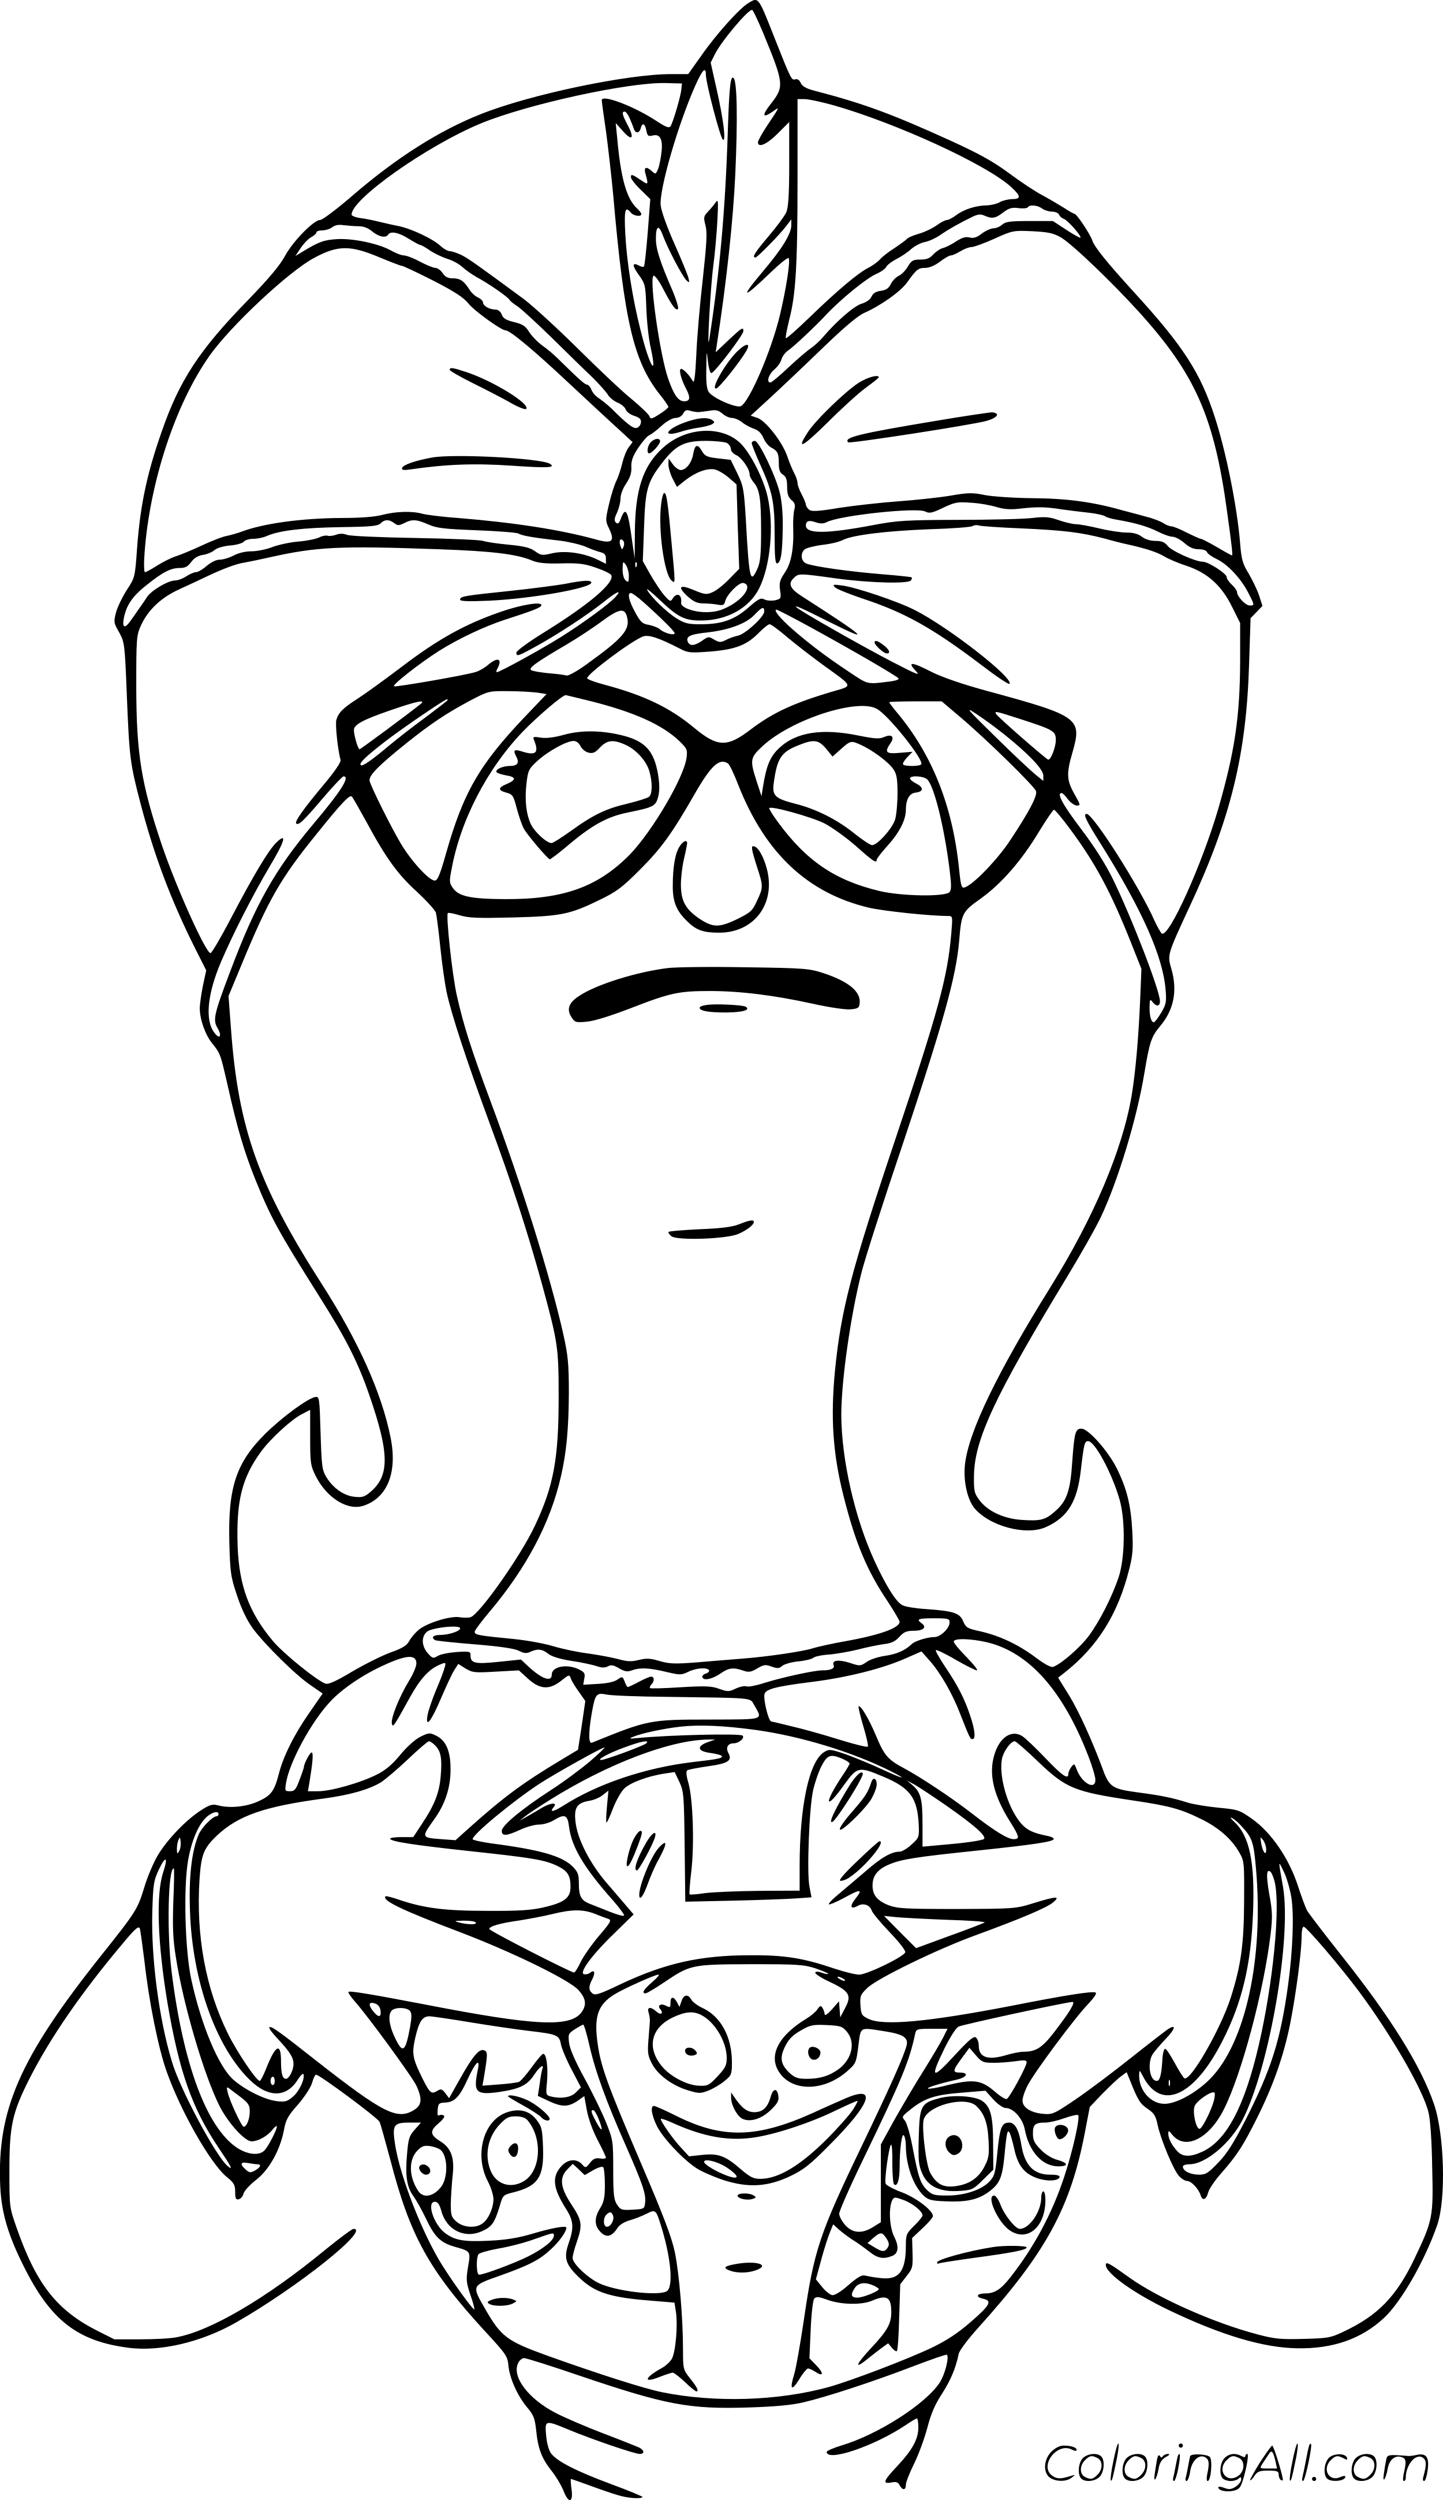 <svg version="1.0" xmlns="http://www.w3.org/2000/svg"
  viewBox="0 0 692.806 1199.695"
 preserveAspectRatio="xMidYMid meet">
<g transform="translate(-0.088,1200.558) scale(0.1,-0.1)"
fill="#000000" stroke="none">
<path d="M3594 11991 c-43 -26 -153 -148 -225 -251 l-64 -90 -82 0 c-209 0
-674 -97 -911 -191 -201 -79 -408 -210 -621 -394 -73 -63 -142 -115 -153 -115
-31 0 -132 -104 -169 -173 -23 -43 -76 -107 -178 -212 -235 -241 -329 -385
-415 -634 -71 -203 -102 -353 -117 -556 -10 -139 -10 -141 -49 -200 -21 -33
-45 -82 -52 -108 -12 -46 -11 -51 15 -96 26 -48 27 -53 37 -307 12 -293 15
-321 65 -512 66 -252 146 -464 261 -694 l55 -109 -16 -74 c-8 -41 -15 -89 -15
-108 0 -52 26 -126 58 -166 42 -53 40 -48 78 -213 45 -201 78 -310 129 -438
75 -186 110 -250 308 -564 131 -207 186 -316 241 -475 97 -280 98 -387 5 -465
-28 -24 -40 -27 -76 -23 -51 5 -102 41 -135 94 -21 35 -23 52 -28 213 -5 168
-6 175 -25 172 -36 -6 -159 -96 -241 -177 -140 -139 -179 -258 -172 -523 4
-146 7 -164 38 -256 21 -63 48 -118 75 -155 58 -78 207 -225 277 -272 l58 -40
-65 -94 c-70 -100 -124 -207 -145 -290 -22 -85 -37 -105 -98 -133 -59 -27
-138 -35 -197 -19 -25 6 -39 2 -80 -25 -73 -47 -165 -144 -208 -218 -21 -36
-49 -103 -63 -150 -33 -108 -39 -117 -212 -334 -387 -487 -496 -736 -480
-1101 6 -128 37 -234 114 -387 128 -256 256 -356 498 -388 155 -21 355 26 524
123 294 169 643 447 560 447 -7 0 -70 -47 -140 -104 -280 -230 -545 -385 -709
-416 -28 -6 -107 -10 -176 -10 l-123 0 -78 39 c-199 100 -297 225 -393 501
-33 94 -33 98 -33 270 0 217 14 278 98 444 98 192 245 406 440 638 63 76 82
94 88 80 3 -9 13 -82 23 -162 21 -189 66 -413 106 -525 67 -190 212 -445 290
-507 33 -27 39 -37 39 -70 0 -32 3 -39 17 -36 9 2 20 14 23 27 3 13 30 42 59
65 63 48 116 142 135 239 9 51 19 69 67 123 31 36 61 81 68 104 6 22 15 40 19
40 17 0 291 -203 305 -226 4 -7 27 -90 52 -183 95 -367 186 -530 456 -824 100
-108 107 -118 111 -164 6 -61 44 -145 90 -200 30 -35 37 -52 43 -109 9 -90 27
-136 74 -195 22 -28 47 -70 57 -95 24 -63 48 -60 39 6 -4 28 -5 50 -3 50 2 0
42 -14 89 -31 46 -17 106 -38 134 -46 47 -15 111 -20 121 -10 3 2 -64 30 -148
61 -170 63 -262 110 -291 148 -11 15 -21 49 -24 86 -7 76 -6 76 114 26 109
-45 311 -114 335 -114 24 0 23 17 -1 30 -11 5 -90 37 -175 69 -86 33 -188 77
-228 98 -131 68 -210 173 -180 238 6 14 20 25 29 25 10 0 131 -38 268 -85 414
-140 524 -161 810 -152 127 4 205 11 265 25 114 27 339 101 529 174 84 32 156
57 158 54 12 -12 -10 -98 -36 -136 -69 -102 -295 -247 -469 -299 -39 -12 -72
-26 -72 -31 0 -50 230 28 380 129 25 17 48 31 53 31 4 0 7 -19 7 -43 0 -55
-28 -107 -101 -185 -67 -71 -73 -87 -29 -79 23 5 32 2 40 -13 14 -26 30 -25
30 2 0 12 18 58 40 102 22 45 50 122 63 171 17 66 36 111 70 163 42 66 66 121
81 193 3 15 45 71 93 124 325 360 444 577 513 940 l23 120 61 64 c34 34 73 72
89 83 l27 20 16 -39 c38 -96 49 -113 85 -137 31 -21 39 -34 48 -78 16 -72 76
-216 103 -245 12 -13 29 -23 38 -23 20 0 55 -37 65 -68 9 -30 27 -23 37 14 4
16 32 57 63 92 77 88 104 130 173 268 76 153 126 294 157 448 28 141 55 347
55 417 0 27 4 49 10 49 13 0 176 -191 265 -310 156 -210 308 -473 334 -580 9
-34 16 -137 18 -265 6 -240 3 -253 -86 -440 -86 -179 -174 -270 -337 -347 -65
-31 -77 -33 -196 -36 -110 -3 -138 0 -221 22 -209 55 -476 174 -612 271 -99
71 -115 80 -115 62 0 -40 134 -136 303 -217 253 -121 455 -181 617 -183 171
-3 307 45 415 145 83 77 196 274 256 446 43 123 35 433 -15 580 -63 184 -208
417 -447 717 -83 105 -157 201 -164 215 -7 14 -27 68 -44 120 -42 128 -126
251 -217 316 -62 44 -68 46 -162 55 -53 5 -119 16 -147 24 -76 24 -130 35
-245 50 -119 16 -134 26 -165 112 -49 132 -112 272 -160 351 l-54 87 32 25
c157 124 255 279 309 494 17 66 20 99 15 186 -7 124 -25 199 -74 299 -42 84
-137 191 -170 191 -29 0 -34 -18 -44 -157 -9 -141 -26 -191 -83 -240 -46 -41
-69 -47 -159 -41 -87 6 -163 41 -203 94 -25 33 -28 43 -27 117 2 174 99 382
448 957 65 107 138 236 161 285 83 175 173 473 209 690 25 150 33 176 77 228
66 79 83 171 52 276 -19 64 -18 67 87 293 200 428 274 733 287 1170 l7 217 29
30 28 29 -16 50 c-9 27 -32 74 -50 105 -29 47 -35 68 -41 144 -14 174 -67 439
-122 608 -69 213 -151 340 -389 600 -126 138 -190 217 -199 247 -10 30 -75
128 -86 128 -4 0 -27 13 -51 29 -24 15 -70 42 -103 60 -33 17 -104 64 -159
105 -76 56 -140 92 -280 156 -284 129 -415 178 -661 242 -34 9 -53 20 -60 36
-6 14 -16 20 -26 17 -18 -6 -21 1 -98 195 -80 203 -78 201 -127 171z m72 -146
c100 -243 101 -255 34 -340 -43 -55 -38 -69 12 -34 34 25 34 24 -29 -70 -24
-36 -43 -71 -43 -78 0 -29 43 -10 95 42 l55 55 0 -200 c0 -149 -4 -209 -14
-233 -8 -18 -46 -69 -85 -115 -67 -79 -81 -102 -63 -102 9 0 120 113 150 154
l22 29 0 -29 c0 -40 -45 -113 -134 -218 -117 -139 -101 -139 41 -2 40 38 76
67 80 63 10 -10 -12 -150 -42 -275 -40 -167 -144 -410 -186 -435 -20 -12 -134
37 -155 67 -10 15 -14 47 -12 116 1 85 2 89 7 35 4 -34 11 -60 17 -60 14 0
154 183 154 202 0 21 -8 16 -72 -44 l-61 -58 6 40 c46 297 78 595 88 812 12
265 9 447 -8 464 -15 15 -21 -43 -28 -261 -12 -378 -39 -672 -89 -995 -12 -74
6 252 19 350 8 61 17 160 20 220 5 92 4 107 -7 91 -7 -11 -24 -31 -37 -45 -22
-23 -23 -28 -13 -67 9 -33 6 -84 -13 -259 -14 -120 -28 -283 -31 -362 -5 -104
-10 -140 -17 -126 -16 29 -49 63 -58 58 -9 -6 2 -49 25 -93 23 -44 21 -62 -8
-62 -29 0 -50 31 -77 108 -40 115 -91 474 -71 494 5 5 24 -19 45 -59 44 -85
63 -110 73 -100 4 4 -7 42 -25 85 -62 143 -81 203 -81 252 0 65 14 70 35 12
23 -61 92 -193 112 -212 14 -13 15 -12 9 13 -4 15 -34 89 -68 165 -34 76 -63
157 -65 182 -8 75 84 392 168 579 33 73 49 89 49 47 0 -38 68 -298 81 -310 17
-16 4 95 -30 244 l-28 125 20 40 c31 63 162 218 179 213 5 -2 29 -53 54 -113z
m-394 -270 c-4 -35 -39 -154 -51 -174 -8 -12 -21 -7 -73 27 -106 69 -258 126
-258 97 0 -7 9 -73 20 -147 10 -73 26 -212 35 -308 53 -609 98 -798 224 -958
23 -28 41 -55 41 -59 0 -4 -19 -20 -43 -35 -38 -24 -43 -25 -48 -10 -4 10 -42
46 -85 82 -44 35 -160 145 -259 243 -99 98 -216 205 -260 238 -228 168 -263
192 -297 210 -21 10 -46 19 -56 19 -11 0 -32 12 -48 27 -35 32 -133 79 -196
93 -27 5 -69 15 -95 21 -27 7 -67 15 -91 18 -23 3 -43 11 -43 16 -4 73 363
332 622 439 222 91 705 197 884 193 l80 -2 -3 -30z m729 -74 c303 -86 739
-286 856 -394 47 -44 47 -57 0 -57 -18 -1 -43 -7 -57 -15 -14 -8 -41 -14 -60
-15 -52 0 -111 -19 -147 -46 -17 -13 -38 -24 -45 -24 -8 0 -30 -11 -49 -25
-19 -14 -58 -33 -86 -41 -29 -8 -55 -20 -58 -25 -4 -5 -30 -24 -58 -43 -29
-18 -61 -43 -72 -56 -11 -12 -37 -31 -58 -41 -49 -26 -147 -108 -280 -237 -59
-57 -110 -102 -113 -99 -3 2 5 42 16 88 32 122 40 262 40 682 l0 377 33 0 c19
0 80 -13 138 -29z m-977 -63 c8 -18 17 -41 20 -50 7 -24 27 -23 33 2 8 29 20
24 27 -10 5 -26 9 -30 29 -25 36 10 51 -16 44 -78 -3 -28 -10 -65 -16 -81 -11
-27 -13 -28 -30 -12 -29 26 -41 20 -30 -16 13 -48 12 -51 -18 -30 -48 32 -53
34 -53 17 0 -8 21 -35 47 -60 l46 -45 -12 -157 c-7 -87 -15 -161 -18 -165 -2
-5 -13 -3 -24 3 -34 18 -34 1 -1 -45 31 -43 32 -49 36 -158 2 -62 11 -148 21
-191 34 -156 -7 -86 -49 85 -39 154 -66 329 -73 461 -6 117 -1 136 27 102 13
-16 50 -21 50 -7 0 5 -9 17 -20 27 -51 46 -79 146 -96 340 l-7 70 35 -39 c44
-50 56 -34 23 28 -27 51 -30 66 -15 66 6 0 17 -15 24 -32z m1980 -433 c11 -8
33 -15 48 -15 16 0 31 -7 34 -15 3 -8 14 -17 23 -20 18 -6 86 -83 79 -90 -2
-2 -33 15 -68 38 l-64 42 -112 0 c-92 0 -115 -3 -131 -17 -11 -10 -30 -18 -42
-18 -12 0 -37 -11 -56 -25 -24 -19 -40 -24 -59 -19 -19 5 -37 -1 -65 -19 -22
-15 -51 -29 -64 -32 -14 -4 -34 -18 -46 -31 -16 -18 -31 -24 -61 -24 -35 0
-43 -4 -60 -33 -11 -19 -31 -39 -44 -45 -13 -6 -30 -23 -38 -39 -10 -21 -22
-29 -48 -33 -24 -3 -38 -12 -45 -28 -6 -14 -25 -27 -48 -34 -36 -11 -119 -83
-183 -158 -16 -19 -42 -43 -58 -54 -16 -10 -65 -52 -108 -92 -43 -41 -83 -74
-88 -74 -21 0 -9 39 18 62 16 13 32 36 35 50 4 14 19 33 33 43 23 14 135 120
184 173 68 72 190 172 238 193 23 10 45 26 48 34 4 9 25 25 48 37 22 11 55 33
71 48 17 15 46 30 65 34 19 3 51 18 71 31 38 27 100 62 158 90 27 13 40 14 58
6 36 -16 53 -14 90 15 28 21 42 25 74 21 21 -3 42 -1 45 4 8 14 47 10 68 -6z
m-3282 -85 c24 0 46 -8 66 -25 31 -26 66 -33 77 -15 11 18 51 10 98 -20 26
-16 51 -30 56 -30 4 0 26 -12 47 -27 21 -14 59 -32 84 -40 24 -7 56 -25 70
-38 15 -14 45 -35 67 -48 60 -32 151 -95 160 -110 4 -7 22 -21 38 -31 17 -11
91 -79 165 -151 74 -73 162 -159 196 -191 33 -33 66 -70 73 -82 7 -13 28 -30
46 -38 18 -7 36 -22 40 -33 3 -11 22 -25 41 -31 28 -9 34 -17 32 -33 -2 -12
-11 -23 -21 -25 -17 -3 -45 18 -121 94 -17 16 -44 38 -59 48 -15 9 -32 28 -37
42 -5 13 -15 24 -21 24 -10 0 -38 25 -144 129 -16 16 -48 43 -71 59 -23 17
-51 46 -63 65 -17 28 -31 37 -72 47 -38 9 -53 18 -59 36 -6 15 -18 24 -30 24
-29 0 -60 18 -60 34 0 7 -11 18 -24 24 -14 6 -33 24 -42 39 -26 41 -44 53 -80
53 -23 0 -36 7 -48 25 -9 14 -25 25 -35 25 -10 0 -43 14 -74 30 -31 17 -66 30
-78 30 -11 0 -39 11 -62 24 -59 33 -184 59 -259 54 -62 -4 -85 -12 -161 -58
l-38 -23 26 39 c15 22 37 45 51 52 13 7 24 17 24 22 0 6 13 10 28 10 16 0 37
7 48 15 12 10 31 14 54 10 19 -2 52 -5 72 -5z m3373 -54 c54 -32 243 -213 373
-356 272 -300 363 -505 425 -965 22 -156 27 -205 23 -205 -2 0 -35 18 -72 40
-38 22 -73 40 -78 40 -5 0 -35 14 -68 30 -32 17 -65 30 -74 30 -8 0 -26 7 -39
16 -13 8 -48 22 -77 29 -29 8 -84 23 -123 33 -142 40 -266 56 -430 57 -88 1
-190 8 -226 15 -58 12 -80 12 -165 -3 -55 -9 -166 -21 -249 -27 -82 -6 -210
-20 -282 -31 -107 -18 -136 -19 -148 -9 -8 7 -15 18 -15 24 0 6 -9 28 -20 49
-11 20 -20 45 -20 54 0 10 -7 32 -16 48 -9 17 -24 53 -33 80 -23 68 -102 170
-143 185 l-33 11 95 87 c52 48 164 154 249 236 102 99 169 155 199 169 80 35
176 103 207 146 46 64 54 71 88 71 20 0 47 12 71 30 22 17 45 30 53 30 7 0 27
9 45 20 18 11 42 20 53 20 11 0 61 18 110 40 88 40 92 40 183 36 77 -4 100 -9
137 -30z m-3268 -97 c51 -21 97 -39 103 -39 6 0 74 -32 151 -71 105 -54 147
-82 170 -111 28 -35 157 -128 178 -128 21 0 138 -98 301 -251 97 -90 205 -191
242 -224 l66 -61 -18 -24 c-11 -14 -24 -47 -31 -75 -6 -27 -19 -66 -28 -85
-10 -19 -26 -70 -36 -113 -17 -73 -18 -80 -2 -113 32 -66 19 -79 -58 -58 -173
48 -396 82 -665 104 -75 5 -151 15 -170 20 -50 14 -127 12 -193 -5 -37 -10
-107 -15 -195 -15 -192 -1 -377 -26 -482 -66 -19 -7 -51 -16 -70 -20 -19 -3
-73 -24 -120 -46 -47 -22 -103 -45 -125 -52 -22 -7 -62 -27 -89 -44 -28 -18
-54 -32 -59 -32 -5 0 -6 41 -2 93 25 341 149 716 313 947 101 143 382 405 501
468 115 62 174 62 318 1z m1528 -741 c11 1 36 4 55 7 27 5 40 2 59 -14 13 -12
34 -21 46 -21 12 0 34 -9 48 -20 14 -12 40 -26 58 -32 21 -7 36 -22 45 -44 8
-18 24 -39 36 -45 32 -17 38 -28 38 -76 0 -32 5 -46 20 -55 15 -10 20 -24 20
-58 0 -34 5 -50 21 -64 16 -13 19 -24 14 -44 -4 -15 -7 -52 -6 -82 4 -108 -9
-176 -40 -222 -24 -36 -28 -49 -23 -84 6 -40 5 -42 -24 -49 -17 -3 -40 -2 -51
4 -17 9 -28 4 -77 -39 -68 -59 -127 -80 -229 -80 -61 0 -77 4 -117 29 -48 30
-123 103 -140 136 -6 11 20 -10 58 -46 90 -86 122 -102 204 -101 122 1 228 60
275 153 55 108 73 304 41 442 -19 83 -75 194 -122 247 -87 96 -267 90 -380
-13 -96 -87 -133 -199 -135 -402 l-1 -130 -13 90 c-19 141 -30 163 -53 103 -9
-25 -15 -29 -24 -20 -9 9 -8 20 5 47 9 20 17 50 17 68 0 19 11 49 27 72 19 29
27 51 25 80 -1 30 7 52 34 93 20 29 43 56 52 59 10 4 36 24 59 45 25 23 53 38
67 38 15 0 30 8 37 21 8 16 16 19 32 14 12 -4 31 -7 42 -7z m136 -148 c10 -6
19 -19 19 -29 0 -10 11 -23 25 -29 27 -12 65 -67 65 -93 0 -9 9 -26 20 -39 28
-33 35 -78 35 -235 0 -109 -4 -148 -17 -177 -35 -78 -40 -56 -56 229 -9 152
-12 166 -41 227 l-32 65 -61 7 c-53 6 -63 11 -77 35 -21 37 -34 32 -42 -14 -7
-42 -34 -77 -60 -77 -9 0 -27 12 -38 28 l-20 27 -1 -28 c0 -15 9 -46 20 -68
l21 -40 40 32 c49 38 104 59 141 52 15 -3 44 -20 66 -38 l39 -34 6 -203 7
-202 -48 -49 c-26 -27 -62 -56 -80 -63 -29 -13 -37 -12 -90 10 -69 29 -81 17
-29 -31 29 -25 45 -33 76 -33 21 0 52 -3 68 -6 26 -5 31 -2 36 18 8 31 66 90
86 86 47 -9 5 -75 -72 -114 -36 -19 -66 -26 -107 -26 -60 0 -122 23 -119 45 5
40 -21 52 -41 20 -9 -16 -13 -15 -41 17 -16 19 -46 64 -66 99 l-36 64 6 162
c6 183 15 217 89 312 63 82 105 103 206 103 46 0 92 -5 103 -10z m1293 -307
c36 -11 66 -14 115 -8 83 9 120 9 201 -4 36 -5 94 -12 130 -16 36 -4 70 -12
77 -17 6 -5 33 -13 60 -17 87 -15 147 -33 194 -57 26 -13 57 -24 69 -24 12 0
38 -13 57 -30 24 -21 44 -30 69 -30 21 0 37 -6 40 -14 3 -8 25 -23 48 -34 52
-25 116 -94 150 -161 31 -60 31 -61 7 -61 -20 0 -61 43 -61 65 0 6 -11 22 -25
35 -14 13 -25 29 -25 37 0 16 -88 73 -114 73 -36 0 -151 52 -169 76 -14 18
-28 24 -59 24 -25 0 -49 8 -65 20 -18 14 -41 20 -74 20 -26 0 -85 9 -131 20
-46 11 -95 20 -111 20 -15 0 -52 9 -82 19 -44 16 -66 18 -127 11 -40 -5 -200
-9 -354 -9 -253 -1 -294 -3 -410 -25 -227 -43 -324 -43 -324 -2 0 22 15 27 48
15 22 -7 36 -7 52 1 60 32 433 72 473 51 20 -10 32 -8 86 18 57 27 70 29 135
24 39 -2 93 -12 120 -20z m-2890 -78 c16 -12 22 -12 47 0 38 20 59 19 116 -6
40 -18 77 -22 234 -28 102 -4 192 -11 200 -16 15 -10 73 -20 199 -34 41 -5 95
-18 120 -28 25 -11 57 -23 73 -27 20 -5 27 -12 27 -31 l0 -25 -38 19 c-64 32
-155 46 -218 32 -50 -12 -56 -11 -85 10 -24 17 -54 24 -128 31 -53 5 -107 13
-121 18 -14 5 -160 11 -325 14 -171 3 -312 9 -328 15 -18 7 -36 7 -54 0 -14
-5 -33 -7 -40 -4 -8 2 -26 -1 -41 -9 -15 -7 -59 -16 -97 -19 -39 -3 -95 -15
-125 -26 -30 -12 -76 -21 -103 -21 -28 0 -62 -8 -84 -20 -21 -11 -51 -20 -67
-20 -17 0 -41 -12 -63 -30 -18 -16 -41 -30 -51 -30 -9 0 -30 -9 -47 -20 -16
-11 -41 -20 -54 -20 -33 0 -114 -48 -134 -79 -9 -14 -28 -42 -42 -61 -13 -19
-31 -45 -40 -57 -25 -35 -38 -29 -30 14 12 63 40 106 107 159 81 65 118 84
162 84 27 0 39 7 55 29 14 19 32 30 57 34 20 3 45 14 55 23 11 10 42 19 74 22
30 2 60 11 66 18 6 8 27 14 46 14 19 0 49 6 66 14 60 26 172 39 351 42 147 2
181 5 194 18 20 20 41 20 66 1z m3011 -25 c205 -9 290 -20 400 -49 39 -11 90
-24 115 -29 88 -20 135 -36 170 -56 19 -12 68 -33 109 -46 100 -34 167 -94
218 -198 l38 -76 0 -181 c-1 -272 -26 -437 -106 -714 -79 -268 -236 -616 -270
-595 -5 3 -21 31 -35 61 -69 158 -295 513 -326 513 -18 0 -5 -29 71 -149 198
-317 294 -534 308 -693 5 -60 3 -71 -21 -112 -15 -25 -31 -46 -35 -46 -13 0
-21 27 -21 73 1 37 2 40 14 25 18 -24 36 -23 36 3 0 50 -134 397 -225 584 -35
72 -88 156 -154 243 -90 119 -118 172 -93 172 5 0 18 -13 30 -30 13 -16 32
-30 43 -30 19 0 18 3 -12 56 -37 66 -39 96 -9 199 47 164 32 175 -410 295
-118 32 -213 65 -264 90 -97 50 -121 52 -80 8 26 -28 12 -22 -116 44 -155 81
-438 242 -455 259 -13 14 22 -2 168 -75 200 -100 164 -68 -145 130 -53 34 -64
58 -38 84 25 25 23 25 205 0 161 -22 350 -27 360 -9 4 6 5 12 3 14 -2 2 -67 9
-143 15 -148 12 -324 36 -362 51 -27 10 -31 50 -8 69 8 6 46 16 85 21 38 4 83
15 99 24 46 23 208 43 416 51 105 3 197 10 205 15 8 5 22 6 30 3 8 -3 101 -10
205 -14z m-1910 -87 c-7 -17 -8 -17 -15 2 -9 24 -2 41 12 27 6 -6 7 -19 3 -29z
m-890 -13 c258 -9 375 -23 450 -54 28 -12 65 -16 139 -14 84 2 112 -1 169 -21
38 -13 71 -29 73 -36 15 -37 -108 -141 -323 -274 -73 -45 -133 -89 -133 -97 0
-20 7 -18 89 27 103 56 248 151 328 214 66 53 94 65 57 24 -29 -32 -150 -121
-258 -189 -96 -60 -296 -170 -310 -170 -4 0 -2 9 4 19 24 47 0 55 -46 16 -16
-14 -42 -29 -59 -34 -46 -15 -375 -72 -392 -69 -15 3 118 108 217 171 91 57
215 116 313 148 146 47 177 60 177 71 0 18 -100 1 -197 -33 -168 -58 -298
-130 -468 -259 -88 -67 -187 -138 -220 -159 -67 -43 -89 -65 -99 -99 -7 -19 7
-149 20 -193 3 -10 -28 -56 -82 -120 -97 -116 -140 -177 -131 -185 11 -11 35
12 126 119 50 59 96 107 101 107 33 0 -10 -69 -146 -230 -185 -221 -275 -380
-398 -706 -79 -209 -84 -233 -60 -273 22 -38 9 -55 -16 -21 -46 60 -34 185 32
340 54 127 152 320 232 455 74 123 87 168 35 119 -37 -35 -110 -156 -221 -368
-46 -88 -89 -161 -96 -164 -20 -6 -162 307 -234 518 -99 294 -122 436 -123
755 0 240 1 252 23 300 34 74 95 132 182 172 41 19 102 47 135 63 78 37 143
61 180 66 17 3 71 14 120 25 227 51 337 56 810 39z m915 -128 c0 -30 -2 -33
-15 -22 -9 7 -15 29 -15 54 1 38 2 40 15 22 8 -11 15 -35 15 -54z m37 46 c-3
-8 -6 -5 -6 6 -1 11 2 17 5 13 3 -3 4 -12 1 -19z m31 -170 c86 -77 152 -142
152 -151 0 -13 -52 1 -71 19 -9 8 -33 17 -53 21 -31 5 -40 13 -66 61 -31 57
-38 92 -20 92 6 0 32 -19 58 -42z m582 -47 c0 -25 -91 -109 -127 -116 -15 -3
-41 -12 -56 -20 -26 -13 -32 -13 -57 1 -26 16 -29 16 -58 -5 -36 -25 -60 -27
-69 -5 -10 26 11 36 96 45 103 12 184 42 224 84 37 39 47 42 47 16z m-659 -25
c17 -61 -18 -102 -195 -229 -44 -32 -86 -55 -95 -53 -9 3 -48 8 -87 11 -39 4
-76 10 -83 15 -15 9 25 38 169 122 52 31 129 81 170 112 83 61 110 66 121 22z
m875 -47 c203 -111 422 -238 429 -249 3 -5 -14 -11 -37 -14 -118 -15 -107 -17
-203 47 -107 71 -189 133 -268 202 -59 51 -95 95 -78 95 5 0 76 -37 157 -81z
m-102 -54 c42 -35 121 -96 175 -135 138 -99 137 -95 49 -120 -195 -57 -295
-103 -403 -185 -114 -87 -159 -86 -275 11 -114 94 -236 153 -427 204 -46 12
-83 26 -83 31 0 21 211 178 267 200 28 10 73 -4 184 -61 32 -17 48 -18 140
-11 121 10 176 31 234 91 22 22 44 40 51 40 7 0 46 -29 88 -65z m-1204 -263
l45 -7 -105 -110 c-218 -229 -295 -363 -378 -656 -29 -102 -40 -129 -54 -129
-27 0 -114 95 -163 178 -48 81 -138 262 -149 298 -8 25 35 70 177 184 115 92
193 144 302 202 90 47 90 48 185 47 52 0 115 -4 140 -7z m261 -42 c205 -52
339 -112 421 -190 38 -37 40 -42 35 -81 -13 -96 -166 -355 -274 -466 -154
-155 -319 -214 -602 -212 -159 1 -216 13 -244 51 -19 26 -20 32 -8 93 43 235
171 482 343 661 70 72 189 174 205 174 2 0 58 -14 124 -30z m-691 6 c0 -2 -49
-40 -109 -85 -61 -44 -138 -105 -173 -134 -83 -70 -128 -101 -135 -93 -10 9
24 42 127 121 80 61 277 195 287 195 2 0 3 -2 3 -4z m-130 -19 c-60 -48 -288
-217 -293 -217 -7 0 -27 67 -27 92 0 26 41 49 175 95 124 43 174 54 145 30z
m2593 -64 c123 -104 355 -331 362 -354 7 -22 -32 -97 -123 -234 -56 -86 -162
-198 -209 -223 -26 -14 -28 -9 -38 88 -31 299 -129 546 -299 748 -20 24 -36
46 -36 48 0 2 57 4 126 4 l126 0 91 -77z m-404 42 c54 -27 228 -245 215 -267
-6 -10 -78 -11 -87 -1 -4 4 5 19 19 34 l26 27 -61 -5 c-67 -6 -75 2 -45 46 22
31 6 46 -30 30 -22 -10 -43 -9 -119 6 -178 37 -302 18 -384 -58 -44 -41 -62
-82 -79 -187 l-7 -45 -23 70 c-34 105 -32 115 30 172 136 125 450 228 545 178z
m614 -124 c116 -93 187 -167 187 -197 l0 -26 -37 30 c-21 17 -108 98 -193 182
-137 134 -148 147 -94 111 34 -22 96 -67 137 -100z m80 73 c157 -51 167 -57
167 -100 0 -32 -23 -94 -36 -94 -8 0 -249 210 -252 221 -5 13 -3 13 121 -27z
m-936 -141 l31 -38 29 26 c58 52 58 52 105 31 60 -27 137 -85 159 -119 15 -22
19 -47 19 -113 0 -47 -5 -103 -11 -125 -12 -43 -85 -125 -111 -125 -9 0 -46
25 -84 55 -84 68 -185 119 -290 145 -93 24 -107 38 -98 100 16 117 35 147 120
180 73 29 94 26 131 -17z m-471 -71 c7 -4 29 -50 49 -102 129 -328 333 -520
627 -590 68 -16 293 -40 383 -40 20 0 20 -4 13 -85 -18 -209 -62 -371 -268
-985 -213 -634 -261 -819 -290 -1109 -22 -226 -11 -398 40 -601 58 -230 113
-362 216 -514 29 -45 54 -87 54 -93 0 -29 -93 -63 -260 -93 -63 -11 -135 -27
-160 -35 -49 -15 -219 -40 -340 -49 -41 -3 -134 -11 -206 -17 -113 -9 -139 -8
-187 6 -44 13 -63 14 -99 5 -36 -9 -55 -8 -99 4 -30 8 -94 20 -144 27 -49 6
-125 22 -168 35 -43 13 -126 28 -185 34 -174 17 -192 20 -192 35 0 7 32 50 71
96 178 211 293 429 343 650 27 116 37 231 38 398 0 144 -4 182 -27 286 -62
274 -196 705 -345 1105 -99 266 -132 370 -166 519 -22 98 -53 385 -43 395 3 3
29 -2 58 -11 45 -13 90 -14 255 -10 230 6 272 14 415 84 81 39 108 59 191 142
103 102 157 176 264 363 81 141 120 177 162 150z m957 -77 c33 -33 81 -225
107 -433 9 -72 9 -96 0 -107 -20 -24 -233 -20 -337 5 -213 51 -350 144 -486
329 -26 35 -45 66 -43 69 11 11 201 -42 264 -73 37 -19 105 -68 152 -109 84
-75 100 -85 100 -66 0 5 23 35 51 66 57 63 88 123 89 171 0 52 16 81 46 85 39
4 41 24 5 43 -17 8 -31 20 -31 25 0 16 67 12 83 -5z m-2692 -205 c93 -172 149
-250 243 -335 46 -43 87 -88 90 -100 3 -12 13 -87 21 -166 8 -79 22 -175 30
-214 23 -107 97 -332 205 -625 106 -286 182 -519 254 -780 76 -279 79 -300 79
-540 0 -295 -24 -425 -114 -616 -68 -145 -266 -425 -309 -439 -11 -3 -34 -3
-52 0 -43 8 -157 -27 -198 -61 -17 -15 -37 -39 -45 -54 -10 -20 -32 -34 -89
-54 -41 -15 -123 -56 -183 -91 -73 -44 -114 -63 -128 -59 -38 11 -204 145
-254 205 -114 136 -161 263 -169 449 -8 221 19 332 113 461 46 62 146 154 196
179 l39 20 0 -132 c0 -124 2 -136 27 -186 53 -105 153 -167 229 -142 115 38
164 160 130 328 -43 214 -154 461 -329 734 -305 475 -402 748 -437 1224 l-12
160 62 149 c131 317 188 415 358 625 123 153 162 194 172 183 5 -4 36 -60 71
-123z m3377 -32 c123 -166 196 -302 293 -546 l50 -126 -6 -146 c-8 -190 -23
-354 -41 -462 -44 -259 -181 -583 -388 -916 -258 -414 -394 -696 -412 -852 -9
-78 10 -167 44 -210 71 -87 247 -135 343 -93 106 47 152 122 169 273 15 128
18 140 35 140 32 0 114 -152 151 -280 29 -101 26 -283 -5 -375 -33 -96 -90
-208 -143 -280 -42 -56 -132 -134 -170 -148 -11 -4 -41 12 -85 45 -83 62 -172
104 -264 125 -64 14 -71 18 -84 49 -16 39 -46 49 -177 58 -48 3 -99 11 -113
18 -30 13 -79 91 -134 210 -96 207 -160 489 -161 703 0 161 43 469 96 680 13
55 98 321 189 590 206 616 266 832 281 1006 11 132 14 139 104 203 99 71 196
182 280 322 35 57 67 104 71 104 5 0 40 -42 77 -92z m-578 -3808 c0 -28 -44
-70 -72 -70 -34 0 -95 -19 -110 -34 -31 -30 -71 -48 -127 -56 -34 -5 -74 -18
-90 -30 -29 -20 -32 -20 -80 -4 -54 17 -87 13 -78 -10 7 -17 -13 -26 -55 -26
-39 0 -194 -34 -280 -61 -37 -12 -74 -19 -82 -16 -9 4 -32 -1 -52 -10 -33 -16
-39 -16 -79 -2 -37 14 -67 15 -186 8 -78 -5 -145 -7 -147 -4 -3 3 0 11 6 17
16 16 15 38 -1 38 -6 0 -33 -11 -59 -25 -26 -14 -50 -25 -53 -25 -3 0 -10 12
-15 26 -10 26 -11 26 -36 9 -16 -11 -52 -18 -95 -20 l-68 -4 5 29 c5 24 2 31
-24 44 -57 29 -132 15 -132 -24 0 -39 -49 -21 -116 42 l-32 30 -107 -11 c-116
-12 -135 -7 -135 32 0 18 -5 19 -68 15 -37 -3 -78 -11 -90 -19 -21 -13 -25
-12 -48 14 -29 34 -31 78 -4 102 22 20 160 35 160 17 0 -14 -55 -32 -96 -32
-33 0 -45 -12 -24 -25 5 -3 90 -12 190 -20 121 -10 191 -20 212 -31 24 -12 36
-14 55 -5 35 16 57 14 87 -10 17 -13 56 -25 114 -34 48 -7 101 -19 119 -25 23
-8 37 -8 52 -1 15 9 27 7 54 -9 28 -16 40 -18 61 -10 39 14 81 13 164 -7 68
-16 74 -16 107 0 39 19 90 22 100 8 3 -5 -4 -13 -15 -16 -12 -4 -19 -12 -17
-18 6 -18 48 -9 87 18 40 28 62 30 109 14 26 -9 37 -8 67 10 32 19 40 20 70 9
28 -10 36 -9 51 4 10 8 44 18 76 21 32 3 65 11 72 17 8 7 43 14 77 16 35 3 97
14 138 24 41 11 97 22 124 26 37 4 55 13 75 35 21 23 34 29 68 29 46 0 65 16
40 35 -29 21 -19 25 58 25 69 0 75 -2 75 -20z m179 -95 c202 -48 365 -231 487
-546 19 -49 34 -100 34 -114 0 -52 -65 -17 -90 50 -11 29 -12 29 -26 11 -8
-11 -14 -26 -14 -33 0 -29 -29 -9 -110 76 -47 49 -97 97 -112 106 -52 32 -110
-8 -134 -93 -27 -92 -2 -194 77 -319 45 -72 47 -83 16 -83 -28 0 -94 41 -202
125 -94 73 -243 172 -325 216 -77 41 -94 61 -134 157 -33 79 -74 148 -83 139
-2 -3 8 -46 23 -96 15 -50 25 -94 21 -97 -3 -4 -67 12 -141 35 -73 23 -174 51
-222 62 -49 12 -94 23 -101 24 -13 4 -37 102 -32 130 5 25 54 38 231 60 166
21 333 63 441 110 l82 36 38 -43 c52 -58 111 -160 147 -255 47 -119 49 -123
60 -123 16 0 12 45 -11 112 -27 82 -61 148 -121 236 -27 41 -47 76 -44 79 3 3
46 -17 95 -46 49 -28 95 -51 102 -51 7 0 -15 28 -49 63 -34 34 -62 68 -62 75
0 17 80 15 159 -3z m-2739 -102 c0 -14 -16 -52 -36 -84 -46 -76 -86 -175 -82
-203 4 -24 10 -15 86 123 49 89 92 136 141 157 32 14 33 13 28 -8 -3 -13 -21
-63 -42 -111 -20 -48 -39 -104 -42 -125 -10 -63 20 -23 66 86 23 53 50 112 61
130 l21 33 35 -22 c34 -20 44 -21 146 -15 l110 6 44 -40 c57 -52 103 -55 160
-9 38 30 38 30 46 9 4 -12 22 -41 39 -64 l30 -43 -17 -117 -18 -117 -85 -51
c-185 -111 -276 -179 -450 -335 l-53 -48 -68 5 c-96 7 -97 8 -36 93 53 73 79
150 80 237 1 91 -21 144 -70 167 -30 15 -35 14 -76 -6 -25 -13 -65 -49 -96
-87 -38 -46 -70 -73 -112 -94 -79 -40 -221 -80 -282 -80 l-49 0 6 33 c17 103
21 148 13 153 -7 4 -38 -53 -38 -70 0 -3 -9 -30 -21 -61 -17 -47 -24 -55 -46
-55 -24 0 -25 2 -19 39 16 100 121 294 213 392 56 60 156 128 255 173 110 51
158 54 158 9z m1205 -160 c421 -6 396 -3 416 -38 42 -75 58 -70 -214 -71 -289
0 -295 -2 -564 -111 -17 -7 -17 47 -2 136 17 98 22 105 72 95 23 -5 155 -10
292 -11z m425 -159 c217 -30 468 -107 650 -199 85 -43 55 -36 -44 10 -51 24
-130 56 -173 72 -77 26 -81 26 -107 10 -71 -47 -116 -259 -116 -547 l0 -117
-192 -1 c-106 -1 -224 -6 -263 -11 -38 -6 -71 -8 -73 -6 -3 2 1 53 8 112 15
129 8 344 -14 423 -11 37 -12 56 -5 61 6 3 51 12 100 19 95 13 117 27 97 63
-14 26 -3 47 25 47 26 0 55 26 43 37 -11 11 -358 3 -506 -12 -38 -4 -41 -3
-20 6 40 17 147 40 229 49 91 10 206 5 361 -16z m-230 -58 c-56 -20 -51 -44
10 -52 28 -4 53 -10 56 -15 6 -10 -15 -15 -139 -29 -227 -27 -455 -103 -623
-210 -48 -30 -67 -33 -44 -5 19 23 -17 20 -60 -6 -19 -12 -51 -30 -70 -41
l-35 -20 25 20 c13 11 69 48 125 83 273 170 573 285 755 287 l35 0 -35 -12z
m-1310 -16 c27 -27 34 -61 27 -144 -6 -81 -29 -141 -90 -232 l-42 -64 -58 0
c-32 0 -56 -4 -53 -9 9 -13 113 -29 370 -57 317 -34 374 -43 438 -75 45 -23
58 -45 58 -98 0 -53 -29 -75 -128 -98 -60 -14 -119 -18 -272 -17 -205 0 -305
13 -425 54 -32 11 -60 18 -63 16 -19 -20 78 -66 357 -172 252 -96 527 -230
570 -279 35 -40 39 -69 15 -104 -53 -75 -218 -68 -744 34 -282 54 -370 68
-376 62 -3 -3 10 -22 29 -44 62 -69 280 -367 298 -408 28 -62 25 -92 -13 -115
-80 -49 -147 -15 -469 237 -185 146 -217 168 -225 160 -4 -3 16 -30 44 -59 55
-59 72 -87 72 -117 0 -29 -21 -71 -36 -71 -17 0 -24 24 -24 85 0 91 -26 79
-71 -35 -13 -33 -27 -60 -31 -60 -16 0 -109 138 -152 225 -108 218 -155 472
-137 746 8 115 20 146 83 206 102 96 227 140 513 178 126 17 217 43 275 78 19
12 77 61 128 109 50 48 97 88 102 88 6 0 19 -9 30 -20z m1014 10 c-11 -11
-197 -80 -217 -80 -24 0 36 33 111 60 80 30 124 38 106 20z m1880 -87 c136
-130 173 -145 461 -188 174 -26 225 -40 328 -91 81 -41 139 -92 175 -153 27
-46 27 -46 26 -241 -1 -205 -15 -306 -64 -460 -48 -149 -190 -398 -222 -388
-5 2 -26 35 -46 72 -21 38 -41 70 -47 70 -5 1 -11 -19 -13 -44 -4 -77 -12
-110 -27 -110 -35 0 -47 87 -19 130 10 14 37 46 62 72 46 48 52 73 10 46 -13
-9 -95 -72 -183 -142 -88 -70 -207 -159 -265 -198 -99 -67 -107 -70 -152 -66
-60 6 -98 31 -98 64 0 13 11 47 25 73 30 60 230 329 292 392 26 28 41 49 34
53 -13 8 -143 -12 -406 -64 -399 -77 -615 -97 -685 -62 -32 15 -35 21 -38 65
-3 45 0 51 34 84 49 46 337 186 519 252 221 81 341 132 371 157 39 32 17 31
-93 -3 -87 -27 -92 -27 -368 -28 -248 0 -285 2 -328 18 -55 22 -77 49 -77 95
0 46 24 77 78 100 61 26 126 36 422 67 276 29 370 43 370 56 0 5 -12 11 -27
14 -77 15 -108 31 -139 72 -58 76 -97 215 -83 296 6 36 42 87 62 87 5 0 55
-43 111 -97z m-2151 0 c-43 -36 -127 -99 -188 -138 -142 -92 -235 -170 -235
-195 0 -27 23 -25 88 5 30 14 70 25 90 25 21 0 52 9 70 20 54 33 68 28 75 -31
12 -96 72 -197 211 -353 32 -37 56 -69 53 -73 -4 -3 -35 5 -69 19 -35 14 -78
31 -96 38 -41 16 -52 36 -52 99 0 42 -5 54 -30 80 -51 50 -153 80 -392 111
-49 7 -88 16 -88 20 0 23 193 182 321 266 74 48 299 174 312 174 4 0 -27 -30
-70 -67z m1212 13 c19 -8 35 -19 35 -23 0 -4 -14 -28 -31 -53 -93 -138 -90
-182 4 -50 64 89 70 90 191 39 128 -54 162 -102 168 -233 2 -56 1 -60 -35 -92
-20 -19 -46 -34 -57 -34 -39 0 -88 -28 -161 -92 -41 -35 -98 -83 -126 -107
-29 -23 -53 -47 -53 -53 0 -5 34 9 75 31 77 43 90 42 55 -2 -32 -40 -27 -57
11 -36 26 14 56 3 65 -23 3 -11 42 -58 86 -104 46 -48 78 -89 75 -97 -8 -22
-184 -107 -221 -107 -18 0 -71 13 -119 29 -148 50 -237 65 -402 64 -243 0
-411 -38 -627 -140 -98 -47 -120 -54 -133 -43 -19 16 -19 33 0 69 15 31 10 47
-11 30 -7 -6 -20 -9 -29 -7 -26 5 36 91 144 195 l94 92 -29 34 c-16 19 -60 70
-97 113 -83 95 -144 214 -153 297 -8 69 7 91 65 101 21 3 50 15 65 27 l28 22
-7 -76 c-4 -43 -5 -77 -2 -77 3 0 17 31 31 68 15 38 39 81 55 96 30 28 113 59
194 71 l47 7 23 -48 c21 -46 22 -64 25 -312 l3 -262 232 5 c128 3 264 8 303
11 l71 5 -10 52 c-13 69 -1 374 17 458 8 37 26 90 40 118 29 56 43 61 101 37z
m495 -222 c139 -97 198 -149 185 -163 -6 -6 -75 -17 -153 -24 l-142 -13 0 107
c0 121 -8 153 -48 188 l-27 23 40 -22 c22 -13 87 -56 145 -96z m-3490 -44 c0
-5 -4 -10 -9 -10 -19 0 -72 -54 -86 -87 -34 -80 -48 -202 -42 -368 11 -335
125 -654 289 -812 88 -85 175 -84 229 4 13 20 25 31 27 25 7 -23 -20 -82 -51
-108 -27 -23 -38 -26 -78 -21 -57 7 -149 52 -207 102 -71 62 -155 261 -203
483 -30 139 -38 440 -15 571 18 101 53 179 94 212 27 21 52 25 52 9z m4911
-57 c52 -56 59 -76 70 -204 38 -431 -50 -835 -219 -1008 -67 -68 -163 -121
-220 -121 -66 0 -123 64 -122 137 1 28 1 28 20 -8 87 -164 244 -94 379 171 96
186 139 370 148 622 9 239 -17 362 -89 430 -18 17 -24 26 -13 20 11 -5 32 -23
46 -39z m-5100 -120 c-9 -16 -10 -15 -11 9 0 14 3 35 8 45 6 15 8 14 10 -9 2
-15 -1 -35 -7 -45z m5219 8 c0 -34 -16 -15 -24 29 -5 32 -5 34 9 16 8 -11 15
-31 15 -45z m-5295 -108 c-36 -105 -28 -341 20 -629 56 -329 117 -504 246
-696 61 -90 71 -110 43 -87 -56 47 -228 367 -268 502 -62 205 -100 496 -94
717 4 133 6 150 32 205 32 68 45 61 21 -12z m5416 -123 c13 -87 7 -251 -16
-421 -37 -266 -80 -401 -203 -644 -59 -114 -90 -164 -132 -207 -50 -52 -60
-58 -95 -58 -41 1 -75 18 -75 39 0 6 14 11 32 11 77 0 198 102 256 216 128
253 234 869 193 1114 -24 136 -24 130 3 75 14 -27 30 -84 37 -125z m-5368 -17
c-4 -124 -2 -182 12 -268 35 -227 135 -567 210 -716 42 -82 121 -169 154 -169
31 0 76 25 100 56 12 15 21 21 21 15 0 -16 -39 -92 -58 -113 -24 -28 -81 -23
-133 11 -146 97 -259 402 -314 843 -24 192 -17 498 10 498 3 0 2 -71 -2 -157z
m5288 91 c28 -122 -8 -487 -77 -784 -68 -292 -154 -455 -269 -509 -58 -27 -96
-27 -122 2 -27 29 -43 61 -43 84 0 16 2 16 18 -4 61 -78 176 -23 248 119 86
169 193 572 225 841 10 83 9 111 -6 192 -16 91 -14 128 7 107 5 -5 14 -27 19
-48z m-3264 -152 c26 -11 56 -22 66 -25 15 -6 8 -18 -48 -83 -36 -43 -75 -99
-87 -125 -13 -27 -26 -48 -31 -49 -15 0 -407 200 -407 209 0 13 52 28 145 41
44 7 114 20 155 30 97 24 148 24 207 2z m1692 -29 c106 -3 187 -9 179 -13 -7
-4 -84 -34 -171 -65 l-158 -58 -77 77 -77 78 56 -6 c31 -3 143 -9 248 -13z
m-2264 -13 c7 -11 -35 -11 -80 0 -26 7 -23 8 22 9 28 0 55 -3 58 -9z m1634
-221 c34 -12 60 -23 58 -25 -2 -3 -16 0 -30 5 -16 6 -29 7 -32 1 -3 -5 28 -26
70 -45 95 -45 106 -65 73 -126 l-23 -44 -3 38 -3 39 -34 -39 c-21 -23 -34 -32
-35 -23 0 8 -5 22 -10 30 -8 13 -12 12 -25 -7 -8 -12 -32 -32 -52 -44 -136
-82 -185 -179 -130 -259 64 -94 217 -90 327 8 40 35 42 40 52 120 12 94 4 89
121 71 92 -14 119 -30 111 -67 -11 -48 -79 -200 -217 -487 -202 -420 -228
-497 -277 -834 -17 -113 -37 -229 -46 -258 -23 -74 -13 -85 24 -25 17 29 37
52 42 52 6 0 22 -7 36 -16 39 -26 41 -7 4 31 l-33 34 6 137 c3 75 11 142 17
149 9 11 21 10 65 -6 65 -23 162 -25 212 -4 73 31 93 18 93 -56 0 -54 -20 -89
-96 -170 -72 -77 -85 -107 -23 -57 22 18 55 43 72 56 l32 23 18 -22 c10 -12
21 -19 24 -15 4 4 9 77 11 164 l5 156 30 39 c29 36 31 43 29 111 l-2 72 50 47
c28 26 50 52 50 58 0 27 -78 87 -148 114 -41 15 -76 34 -79 42 -7 18 16 181
26 187 4 3 7 -37 6 -89 0 -51 4 -97 8 -101 15 -15 27 20 27 81 0 89 11 169 21
153 5 -7 9 -30 9 -50 0 -92 36 -192 85 -238 23 -22 38 -25 109 -28 92 -4 147
7 196 40 59 41 72 68 83 175 11 118 15 134 26 113 4 -8 13 -40 20 -70 16 -78
43 -118 97 -141 48 -22 115 -22 122 -1 2 8 -11 12 -46 12 -78 0 -121 45 -137
140 -12 76 -31 110 -59 110 -36 0 -45 -23 -57 -147 -9 -95 -14 -111 -37 -135
-38 -41 -120 -68 -203 -68 -64 0 -73 3 -99 28 -31 32 -40 59 -69 210 -11 57
-27 112 -36 122 -15 17 -14 20 20 47 71 59 121 76 248 86 l119 10 38 -42 c21
-23 47 -41 59 -41 37 0 82 -50 92 -103 20 -106 84 -177 161 -177 50 0 49 16
-4 31 -25 6 -58 26 -80 49 -31 31 -38 45 -38 78 0 43 10 52 61 52 16 0 56 9
90 21 33 12 63 18 66 15 11 -10 -27 -178 -67 -297 -58 -176 -145 -337 -257
-480 -47 -60 -76 -79 -123 -79 -40 0 -47 -17 -10 -25 46 -10 36 -30 -60 -113
-60 -52 -114 -88 -185 -122 -115 -55 -385 -158 -495 -189 -243 -67 -547 -76
-800 -25 -85 17 -304 87 -553 176 -193 70 -220 90 -297 224 -65 113 -66 111
70 159 143 51 190 75 247 128 39 36 73 83 73 103 0 11 -72 -2 -165 -30 -65
-19 -122 -29 -206 -33 -123 -6 -167 2 -214 39 -53 42 -87 148 -46 148 13 0 22
-12 31 -45 25 -91 111 -133 193 -97 50 22 62 40 87 121 15 53 16 54 69 67 116
30 144 74 139 214 -3 87 -6 100 -31 133 -32 42 -79 56 -137 38 -117 -35 -165
-205 -96 -335 14 -27 26 -65 26 -83 0 -43 -25 -99 -54 -118 -32 -23 -90 -19
-123 9 -25 22 -28 30 -28 88 1 34 5 95 9 134 10 85 -7 132 -59 164 -50 31 -52
50 -9 86 23 20 33 34 25 38 -6 4 -16 4 -22 1 -7 -5 -9 4 -7 26 3 30 6 34 36
35 45 2 69 27 107 110 39 85 62 107 50 48 -23 -110 -10 -123 104 -107 99 15
133 32 167 83 25 38 48 54 39 28 -3 -7 -9 -39 -13 -72 l-9 -58 51 -24 c64 -30
94 -30 138 -1 l34 24 12 -66 c7 -40 27 -96 51 -143 23 -43 41 -82 41 -86 0 -5
-13 -7 -29 -4 -21 3 -33 -2 -48 -22 -20 -25 -21 -25 -38 -6 -26 28 -66 25 -97
-7 -49 -52 -44 -106 21 -208 36 -57 38 -90 12 -164 -25 -72 -15 -103 54 -168
71 -67 142 -91 322 -106 l132 -11 7 -44 c10 -69 -2 -199 -21 -228 -9 -14 -30
-33 -47 -42 -85 -47 -91 -75 -9 -42 28 11 56 20 62 20 5 0 32 -20 58 -45 26
-25 51 -45 55 -45 13 0 5 19 -29 61 -34 43 -35 46 -35 139 0 149 -18 364 -39
467 -15 72 -52 170 -164 431 -159 372 -192 461 -207 572 -18 128 1 185 79 234
41 26 196 96 213 96 7 0 -7 -16 -30 -36 -41 -35 -52 -54 -32 -54 6 0 45 23 88
52 128 86 131 87 418 88 229 0 255 -2 313 -21z m131 -49 c8 -5 11 -10 5 -10
-5 0 -17 5 -25 10 -8 5 -10 10 -5 10 6 0 17 -5 25 -10z m-2222 -154 c4 -33
-11 -33 -37 0 -24 31 -19 46 12 35 14 -5 23 -18 25 -35z m3311 5 c-13 -22 -49
-71 -79 -110 -56 -72 -86 -91 -144 -91 -17 0 -53 -7 -80 -15 -92 -28 -136 -13
-136 44 0 16 -6 33 -13 39 -10 9 -32 -9 -96 -78 -117 -128 -128 -122 -55 27
29 58 55 98 68 104 27 11 496 113 545 118 9 1 6 -11 -10 -38z m-3170 -5 c9
-11 9 -29 1 -76 -23 -125 -36 -133 -76 -46 -26 56 -31 105 -12 124 17 17 73
15 87 -2z m291 -55 c96 -16 222 -34 280 -41 137 -16 146 -20 154 -65 4 -20 27
-75 52 -122 l44 -84 -25 -25 c-24 -24 -72 -31 -122 -18 -21 6 -22 10 -16 69 6
68 -2 135 -18 135 -5 0 -30 -29 -55 -64 -26 -36 -54 -68 -62 -71 -9 -3 -52 -9
-96 -12 l-79 -6 7 39 c19 115 19 123 1 131 -24 9 -56 -30 -119 -143 l-49 -87
-18 24 c-16 21 -21 22 -39 11 -28 -17 -35 -11 -69 56 -50 101 -54 121 -36 201
18 77 34 101 68 101 12 0 101 -13 197 -29z m570 -108 c29 -127 80 -268 173
-478 85 -193 100 -238 95 -280 -3 -29 -5 -30 -60 -33 -53 -3 -58 -1 -75 25
-15 23 -18 49 -18 168 0 136 -1 142 -34 225 -19 47 -65 142 -104 213 -45 82
-71 142 -74 170 -5 41 -3 45 28 65 19 12 37 22 40 22 4 0 17 -44 29 -97z
m1236 64 c44 -51 26 -132 -38 -180 -45 -33 -91 -47 -153 -47 -44 0 -58 5 -83
28 -43 41 -49 72 -22 127 17 34 35 54 74 76 46 27 58 30 125 27 66 -3 76 -6
97 -31z m463 -29 c-12 -24 -54 -95 -94 -159 -40 -63 -102 -169 -139 -234 l-66
-120 0 -186 0 -187 -37 -23 c-54 -34 -99 -30 -134 9 -16 18 -29 42 -29 55 0
12 50 126 111 252 191 395 225 478 253 608 6 27 8 27 81 27 l75 0 -21 -42z
m237 -121 c27 -1 75 3 107 7 46 7 57 6 57 -5 -1 -21 -83 -172 -96 -176 -7 -2
-32 14 -57 36 -68 58 -104 62 -250 25 -33 -8 -64 -13 -70 -11 -11 4 53 24 137
43 50 11 60 34 16 34 -38 0 -36 9 12 74 l33 45 31 -36 c27 -32 36 -36 80 -36z
m-3446 -87 c0 -11 -4 -20 -10 -20 -5 0 -10 9 -10 20 0 11 5 20 10 20 6 0 10
-9 10 -20z m4297 -22 c-3 -7 -5 -2 -5 12 0 14 2 19 5 13 2 -7 2 -19 0 -25z
m-4459 -57 c35 -27 42 -38 42 -67 0 -37 -15 -74 -29 -74 -10 0 -67 122 -77
165 -6 25 -5 28 7 19 8 -6 33 -25 57 -43z m4670 -19 c-14 -49 -56 -132 -68
-132 -17 0 -34 79 -24 108 9 26 80 75 95 66 4 -2 3 -21 -3 -42z m-2954 -82
c24 -60 19 -71 -9 -20 -27 50 -29 60 -16 60 5 0 16 -18 25 -40z m-342 -7 c75
-86 67 -244 -16 -294 -63 -38 -133 -16 -160 51 -30 75 -13 161 44 221 31 33
43 39 77 39 25 0 45 -6 55 -17z m-540 -47 c-27 -30 -31 -45 -37 -119 -9 -103
-1 -156 30 -199 13 -18 40 -65 59 -105 43 -91 70 -118 137 -138 81 -23 80 -21
67 -98 -10 -60 -9 -73 11 -133 13 -36 21 -67 19 -70 -5 -5 -97 121 -153 210
-94 148 -203 426 -227 579 -15 96 -8 107 69 107 l55 0 -30 -34z m124 -97 c35
-29 37 -132 3 -177 -37 -48 -87 -57 -111 -19 -45 69 -46 150 -2 194 21 21 32
24 61 20 19 -3 41 -11 49 -18z m-880 -69 c22 0 16 -15 -11 -30 -22 -12 -27
-11 -45 5 -29 26 -25 38 11 31 17 -3 38 -6 45 -6z m1612 -29 c22 13 44 20 49
15 4 -4 8 -42 8 -85 0 -61 -5 -83 -23 -112 -29 -47 -28 -84 3 -115 28 -28 53
-22 81 21 10 15 33 29 58 36 22 6 58 20 80 31 46 23 46 23 75 -72 45 -150 55
-282 22 -300 -45 -23 -245 1 -326 40 -55 27 -125 94 -125 120 0 11 9 46 20 77
28 81 26 102 -25 179 -55 83 -60 130 -19 171 l25 25 29 -27 28 -27 40 23z
m1500 -146 c41 -18 82 -52 82 -70 0 -6 -18 -29 -40 -50 -37 -36 -40 -43 -40
-95 0 -125 -33 -167 -123 -156 -29 3 -61 9 -73 12 -16 4 -36 -8 -80 -46 -35
-31 -66 -50 -78 -48 -10 2 -32 19 -48 39 l-30 37 26 95 c14 52 33 111 42 132
l15 37 27 -25 c15 -13 45 -36 67 -50 22 -13 57 -39 79 -56 40 -32 67 -38 110
-21 30 11 34 45 11 90 -31 60 -28 190 5 190 6 0 27 -7 48 -15z m-1404 -71 c8
-20 -11 -54 -29 -54 -18 0 -20 41 -3 58 16 16 25 15 32 -4z m-284 -97 c0 -22
-51 -63 -125 -100 -67 -33 -212 -87 -234 -87 -13 0 -15 79 -3 98 5 7 49 19 98
28 49 8 125 28 169 44 96 34 95 33 95 17z m1597 -13 c12 -19 14 -30 7 -42 -15
-24 -26 -24 -64 -1 l-34 21 27 24 c35 30 43 30 64 -2z m-62 -226 c14 -6 25
-14 25 -17 -1 -11 -76 -41 -103 -41 -31 0 -34 15 -11 48 17 24 49 28 89 10z
M3539 10318 c-60 -61 -130 -187 -98 -176 15 5 112 126 142 178 25 42 0 41 -44
-2z M4124 10169 c-64 -41 -209 -181 -245 -238 -57 -88 -27 -73 94 46 67 67
150 143 185 168 34 25 62 47 62 50 0 15 -53 1 -96 -26z M4488 9985 c-367 -61
-438 -79 -415 -102 8 -7 598 84 665 103 52 15 67 37 26 41 -10 0 -135 -18
-276 -42z M2160 10231 c0 -5 51 -34 113 -65 61 -30 142 -72 179 -93 36 -21 70
-34 75 -30 22 23 -156 133 -284 176 -69 23 -83 25 -83 12z M2075 9810 c-82
-15 -138 -35 -143 -49 -4 -11 4 -13 39 -8 172 25 308 30 486 18 176 -12 214
-10 184 9 -44 27 -463 49 -566 30z M3290 9979 c-92 -33 -113 -74 -23 -46 26 9
68 18 93 21 25 4 52 11 60 16 13 9 13 11 0 20 -23 15 -69 11 -130 -11z M3126
9884 c-17 -16 -22 -54 -8 -54 12 0 52 44 52 58 0 17 -26 15 -44 -4z M3610
9879 c0 -6 18 -52 40 -101 60 -132 70 -182 70 -341 0 -106 3 -138 13 -135 18
7 24 50 26 172 1 70 -5 130 -15 170 -21 83 -100 246 -119 246 -8 0 -15 -5 -15
-11z M3175 9585 c-15 -119 15 -336 50 -365 19 -16 19 -23 0 182 -18 198 -24
238 -35 238 -5 0 -12 -25 -15 -55z M4010 9187 c8 -8 66 -31 127 -52 205 -67
338 -141 571 -317 73 -56 135 -98 139 -94 25 25 -294 274 -456 355 -80 41
-283 109 -347 117 -44 6 -47 5 -34 -9z M4200 8922 c0 -12 44 -52 58 -52 20 0
14 17 -14 39 -28 22 -44 27 -44 13z M2720 9205 c-36 -7 -157 -23 -270 -35
-222 -23 -240 -26 -240 -42 0 -8 42 -9 138 -5 200 9 492 60 492 87 0 13 -38
11 -120 -5z M2710 8480 c-50 -14 -88 -18 -114 -14 -35 6 -38 4 -31 -12 24 -60
10 -75 -53 -56 -43 14 -49 9 -33 -22 17 -31 7 -46 -30 -46 -35 0 -72 -17 -64
-30 3 -4 23 -11 45 -15 49 -8 51 -21 5 -41 -44 -18 -44 -31 -3 -42 30 -8 34
-14 50 -76 10 -37 25 -81 34 -97 14 -27 110 -140 124 -147 3 -1 46 31 94 72
109 92 184 133 278 152 127 26 136 30 149 76 7 30 7 59 -1 109 -19 110 -61
157 -165 184 -101 26 -200 28 -285 5z m78 -55 c6 -13 23 -27 38 -31 21 -5 32
-1 56 25 34 36 64 39 123 12 51 -23 101 -79 114 -128 15 -52 14 -108 -2 -121
-7 -6 -52 -20 -100 -32 -105 -24 -166 -53 -274 -131 -45 -32 -87 -59 -94 -59
-23 0 -79 51 -98 88 -24 48 -32 122 -22 201 7 60 11 68 54 107 51 46 139 94
172 94 13 0 26 -10 33 -25z M3264 7944 c-21 -31 -33 -97 -33 -187 -1 -78 17
-123 71 -174 43 -42 76 -53 152 -53 159 0 262 125 234 282 -11 61 -41 123 -63
131 -20 8 -19 -4 10 -96 31 -95 31 -99 0 -165 -22 -48 -30 -55 -97 -88 -86
-41 -115 -40 -182 5 -65 45 -86 85 -86 162 0 35 7 91 15 124 8 33 14 66 15 73
0 20 -19 13 -36 -14z M3205 7360 c-149 -19 -335 -77 -418 -130 -55 -34 -68
-67 -42 -106 16 -25 21 -26 74 -21 35 3 115 28 211 65 191 74 230 82 380 82
143 0 307 -20 493 -61 76 -17 157 -29 180 -27 36 3 43 7 45 27 8 56 -49 105
-171 146 -71 23 -88 25 -378 29 -167 3 -335 1 -374 -4z M3393 7183 c-18 -2
-33 -8 -33 -13 0 -16 44 -23 128 -23 80 1 118 12 93 28 -15 8 -146 15 -188 8z
M3550 6131 c-32 -13 -86 -20 -189 -24 -79 -4 -147 -9 -150 -13 -3 -3 3 -12 14
-21 28 -21 263 -13 320 11 41 18 75 43 75 58 0 12 -20 9 -70 -11z M4086 3448
c-74 -118 -113 -200 -87 -184 14 9 79 105 121 179 25 46 29 57 16 57 -9 0 -31
-24 -50 -52z M4184 3453 c-15 -47 -28 -68 -89 -138 -37 -42 -65 -81 -62 -88 5
-16 113 88 149 142 15 25 28 58 28 73 0 31 -17 38 -26 11z M3041 3176 c-21
-45 -39 -126 -28 -126 9 0 25 33 53 106 18 49 21 64 10 64 -8 0 -23 -20 -35
-44z M3106 3168 c-46 -78 -66 -138 -47 -138 9 0 74 119 86 158 11 37 -12 25
-39 -20z M4117 3075 c-67 -64 -93 -95 -80 -95 10 0 30 7 43 17 74 49 178 175
143 173 -5 -1 -52 -43 -106 -95z M3163 3138 c-36 -40 -93 -177 -93 -225 0 -32
19 -8 40 50 12 34 34 85 49 112 47 85 48 111 4 63z M3273 2403 l-10 -28 -12
23 c-16 29 -31 28 -31 -3 0 -23 -2 -24 -20 -15 -26 14 -45 3 -29 -16 18 -21 2
-30 -19 -11 -27 25 -46 22 -37 -5 4 -13 7 -32 6 -43 -1 -11 -4 -51 -7 -90 -5
-61 -2 -76 18 -114 29 -54 99 -105 175 -127 50 -15 58 -15 96 0 23 9 58 30 77
46 33 27 35 32 35 92 -1 120 -53 216 -139 257 -25 11 -50 30 -56 41 -15 28
-37 25 -47 -7z m95 -67 c66 -34 121 -128 122 -204 0 -37 -6 -49 -44 -90 -41
-44 -48 -47 -90 -45 -56 2 -137 44 -177 93 -75 90 -53 186 55 236 58 27 96 30
134 10z M3290 2165 c0 -19 24 -29 46 -21 13 5 14 9 4 21 -16 20 -50 19 -50 0z
M3701 1944 c-14 -51 -38 -74 -78 -74 -35 0 -60 19 -95 70 l-17 25 0 -23 c-1
-36 29 -92 55 -104 37 -17 90 -1 135 42 31 30 40 44 37 66 -5 41 -25 40 -37
-2z M4060 1936 c-30 -13 -101 -44 -157 -70 -269 -121 -433 -124 -653 -15 -54
27 -103 49 -109 49 -19 0 -12 -44 14 -97 30 -59 127 -162 193 -204 26 -16 84
-41 130 -56 118 -37 209 -31 317 20 65 31 95 55 189 150 200 200 230 290 76
223z m36 -54 c-14 -22 -67 -82 -118 -134 -132 -133 -239 -198 -327 -198 -32 0
-49 8 -93 46 -75 65 -108 77 -185 69 l-64 -7 -35 38 c-40 41 -106 136 -100
142 3 2 26 -6 53 -18 154 -70 277 -91 404 -70 104 17 266 71 384 129 55 26
101 47 103 45 2 -1 -8 -20 -22 -42z m-602 -280 c79 -54 44 -63 -54 -14 -29 15
-55 33 -58 41 -7 22 66 5 112 -27z M2440 1946 c0 -2 33 -22 73 -44 40 -22 79
-48 86 -56 14 -17 41 -22 41 -8 0 16 -66 72 -110 91 -40 18 -90 28 -90 17z
M4507 1936 c-85 -23 -91 -37 -95 -186 -3 -112 -1 -134 17 -175 27 -62 85 -89
177 -83 61 4 67 6 114 53 l50 49 -1 121 c0 133 -11 179 -51 208 -34 25 -144
32 -211 13z m181 -36 c39 -37 55 -82 59 -165 4 -69 1 -86 -19 -125 -29 -56
-73 -86 -139 -95 -58 -8 -90 8 -121 62 -20 33 -42 211 -33 255 15 69 199 118
253 68z M4552 1748 c-18 -18 -14 -53 7 -72 15 -14 24 -15 40 -6 38 20 23 90
-19 90 -9 0 -21 -5 -28 -12z M5066 1795 c-6 -17 9 -55 22 -55 19 0 44 28 41
46 -5 25 -54 32 -63 9z M5000 1460 c0 -67 -57 -150 -103 -150 -21 0 -74 66
-93 117 -9 24 -23 43 -30 43 -40 0 18 -129 76 -168 84 -56 170 17 170 146 0
23 -4 42 -10 42 -5 0 -10 -13 -10 -30z M3542 1468 c5 -15 52 -23 76 -13 14 5
14 7 2 15 -23 15 -82 12 -78 -2z M4770 1223 c-122 -19 -270 -60 -270 -74 0 -6
4 -8 8 -5 5 3 78 14 163 26 194 26 259 39 259 51 0 9 -109 10 -160 2z M3527
1140 c-49 -9 -56 -17 -23 -30 35 -13 85 -13 125 1 76 27 -1 49 -102 29z M2360
969 c-20 -8 -22 -12 -10 -19 21 -13 87 -12 113 2 21 11 21 11 2 19 -28 11 -75
10 -105 -2z M3891 2181 c-19 -12 -9 -55 13 -59 19 -4 36 13 36 35 0 17 -33 33
-49 24z M2449 1704 c-9 -11 -10 -20 -2 -32 17 -28 38 -20 41 16 4 36 -16 44
-39 16z M2015 1610 c-8 -13 13 -40 31 -40 20 0 27 19 14 35 -14 17 -36 19 -45
5z M5346 194 c-10 -47 -15 -88 -12 -91 5 -6 9 7 30 110 7 37 10 67 6 67 -4 0
-15 -39 -24 -86z M5660 270 c0 -5 5 -10 10 -10 6 0 10 5 10 10 0 6 -4 10 -10
10 -5 0 -10 -4 -10 -10z M6206 194 c-10 -47 -15 -88 -12 -91 5 -6 9 7 30 110
7 37 10 67 6 67 -4 0 -15 -39 -24 -86z M6286 269 c-3 -8 -10 -41 -16 -74 -6
-33 -14 -68 -16 -77 -3 -10 -1 -18 3 -18 10 0 46 171 38 178 -2 3 -7 -1 -9 -9z
M5049 241 c-38 -38 -41 -101 -7 -125 29 -20 79 -20 104 0 18 14 18 15 1 10
-53 -17 -69 -17 -92 -2 -69 45 21 166 94 126 12 -6 21 -7 21 -1 0 12 -25 21
-62 21 -19 0 -39 -10 -59 -29z M6050 189 c-28 -45 -49 -83 -47 -85 2 -3 12 7
21 21 14 21 24 25 66 25 43 0 50 -3 50 -19 0 -11 5 -23 10 -26 6 -3 10 -3 10
1 0 20 -44 164 -51 164 -4 0 -30 -37 -59 -81z m75 4 l7 -33 -42 0 c-42 0 -42
0 -28 23 8 12 21 32 29 44 15 25 22 18 34 -34z M5200 210 c-22 -22 -27 -79 -8
-98 19 -19 66 -14 88 8 22 22 27 79 8 98 -19 19 -66 14 -88 -8z m71 0 c25 -14
25 -54 -1 -80 -23 -23 -33 -24 -61 -10 -25 14 -25 54 1 80 23 23 33 24 61 10z
M5410 210 c-22 -22 -27 -79 -8 -98 19 -19 66 -14 88 8 22 22 27 79 8 98 -19
19 -66 14 -88 -8z m71 0 c25 -14 25 -54 -1 -80 -23 -23 -33 -24 -61 -10 -25
14 -25 54 1 80 23 23 33 24 61 10z M5556 204 c-3 -16 -8 -47 -11 -69 -8 -51
10 -26 19 27 5 27 15 42 34 53 18 10 22 14 10 15 -9 0 -20 -5 -24 -11 -5 -8
-9 -8 -14 1 -5 8 -10 3 -14 -16z M5657 223 c-2 -4 -7 -26 -11 -48 -4 -22 -9
-48 -12 -57 -3 -10 -1 -18 4 -18 4 0 14 28 20 62 11 58 10 81 -1 61z M5715
220 c-1 -3 -5 -23 -9 -45 -4 -22 -9 -48 -12 -57 -3 -10 -1 -18 4 -18 5 0 13
20 17 45 7 53 44 87 74 68 17 -11 19 -28 8 -80 -4 -18 -3 -33 2 -33 16 0 24
99 11 115 -12 14 -87 18 -95 5z M5880 210 c-22 -22 -27 -79 -8 -98 7 -7 24
-12 38 -12 14 0 31 5 38 12 9 9 12 8 12 -5 0 -9 -12 -24 -26 -34 -21 -13 -32
-15 -55 -6 -16 6 -29 8 -29 3 0 -24 81 -27 102 -2 18 19 50 162 37 162 -5 0
-9 -5 -9 -10 0 -7 -6 -7 -19 0 -30 16 -59 12 -81 -10z m71 0 c29 -16 25 -65
-6 -86 -56 -37 -103 28 -55 76 23 23 33 24 61 10z M6381 211 c-23 -23 -28 -80
-9 -99 19 -19 88 -13 88 9 0 5 -11 4 -24 -2 -54 -25 -89 38 -46 81 23 23 33
24 62 9 16 -9 19 -8 16 3 -8 22 -64 22 -87 -1z M6510 210 c-22 -22 -27 -79 -8
-98 19 -19 66 -14 88 8 22 22 27 79 8 98 -19 19 -66 14 -88 -8z m71 0 c25 -14
25 -54 -1 -80 -23 -23 -33 -24 -61 -10 -25 14 -25 54 1 80 23 23 33 24 61 10z
M6656 201 c-3 -14 -8 -44 -11 -66 -8 -51 10 -26 19 27 8 41 35 63 66 53 22 -7
24 -21 11 -77 -5 -22 -5 -38 0 -38 5 0 9 6 9 13 0 68 51 125 85 97 15 -13 15
-35 -1 -92 -3 -10 -1 -18 4 -18 6 0 13 23 17 50 9 63 -5 84 -49 76 -17 -4 -35
-6 -41 -6 -101 8 -104 7 -109 -19z M6300 110 c0 -5 5 -10 10 -10 6 0 10 5 10
10 0 6 -4 10 -10 10 -5 0 -10 -4 -10 -10z"/>
</g>
</svg>
